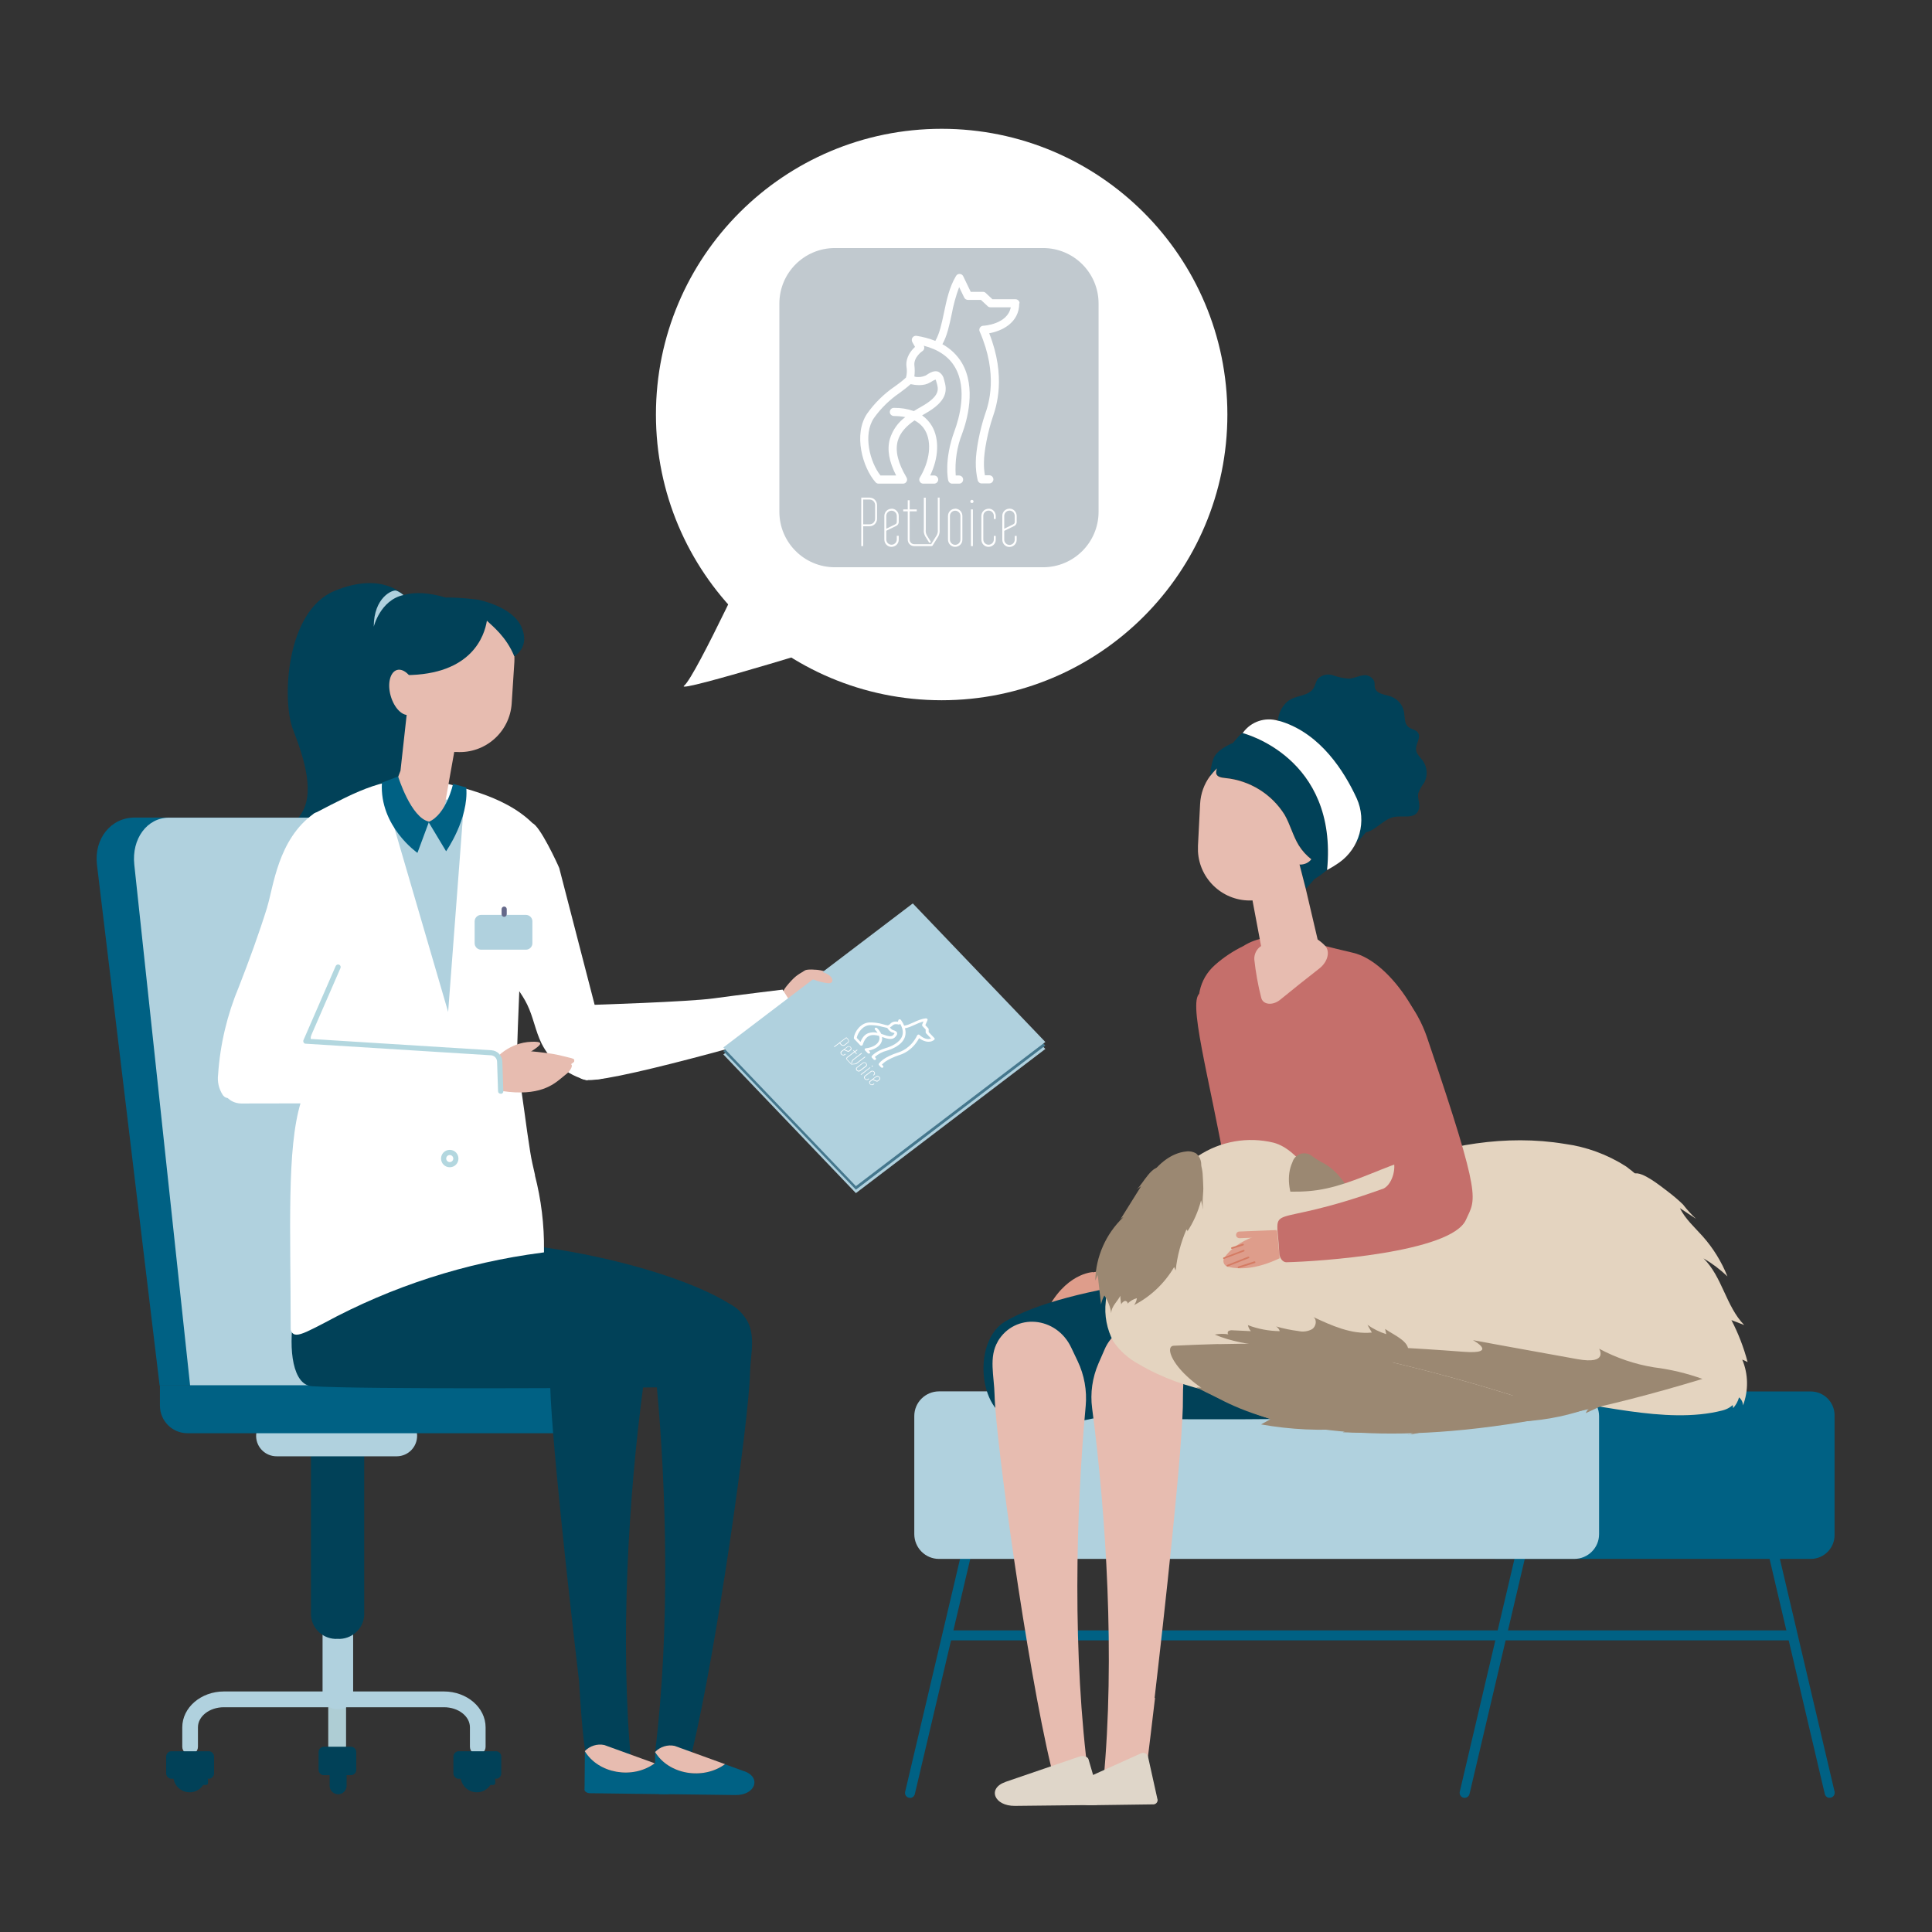 <svg width="180" height="180" viewBox="0 0 180 180" fill="none" xmlns="http://www.w3.org/2000/svg">
<rect x="0" y="0" width="180" height="180" fill="#333333" stroke="none"/>
<g clip-path="url(#clip0_340_5144)">
<path d="M136.452 167.5C136.452 167.5 136.382 167.5 136.352 167.49C136.102 167.43 135.952 167.18 136.002 166.93L142.852 137.79C142.912 137.54 143.162 137.39 143.412 137.44C143.662 137.5 143.812 137.75 143.762 138L136.912 167.14C136.862 167.35 136.672 167.5 136.462 167.5" fill="#006184"/>
<path d="M167.382 151.9H88.132V152.83H167.382V151.9Z" fill="#006184"/>
<path d="M84.782 167.5C84.782 167.5 84.712 167.5 84.672 167.49C84.422 167.43 84.272 167.18 84.332 166.93L89.812 143.68C89.872 143.43 90.122 143.28 90.372 143.34C90.622 143.4 90.772 143.65 90.712 143.9L85.232 167.15C85.182 167.36 84.992 167.51 84.782 167.51" fill="#006184"/>
<path d="M170.462 167.5C170.252 167.5 170.062 167.35 170.012 167.14L163.522 139.52C163.522 139.52 163.522 139.5 163.522 139.49C163.472 139.24 163.632 138.99 163.882 138.94C164.132 138.89 164.382 139.05 164.432 139.3L170.922 166.92C170.922 166.92 170.932 166.99 170.932 167.03C170.932 167.29 170.722 167.49 170.472 167.49" fill="#006184"/>
<path d="M139.452 145.24C138.222 145.24 137.232 144.24 137.232 143.02V131.86C137.232 130.63 138.232 129.64 139.452 129.64H168.702C169.932 129.64 170.922 130.64 170.922 131.86V143.02C170.922 144.25 169.922 145.24 168.702 145.24H139.452Z" fill="#006184"/>
<path d="M87.482 145.24C86.212 145.24 85.192 144.21 85.182 142.94V131.93C85.182 130.66 86.212 129.64 87.482 129.63H146.682C147.952 129.63 148.972 130.66 148.982 131.93V142.94C148.982 144.21 147.952 145.23 146.682 145.24H87.482Z" fill="#B0D1DE"/>
<path d="M101.752 118.55L104.352 118.1L105.072 119.99L102.312 120.46L101.742 118.55H101.752Z" fill="#DE9D8B"/>
<path d="M101.802 118.53L102.462 120.44L97.422 122.32C99.202 118.6 101.812 118.52 101.812 118.52" fill="#DE9D8B"/>
<path d="M112.952 112.21C101.402 117.41 103.022 114.05 102.722 119.26C102.692 119.7 102.952 120.08 103.292 120.04C106.242 119.68 118.682 117.6 120.382 114.34C121.492 112.22 122.132 112.47 118.772 97.9C118.572 97.02 117.522 91.2 111.892 92.51C110.492 92.83 112.732 100.56 114.242 109.22C114.522 110.18 113.842 111.81 112.962 112.21" fill="#C56F6B"/>
<path d="M101.802 132.16C99.912 132.63 96.322 132.83 94.402 132.33C91.092 131.47 90.622 124.89 93.662 123.11C99.442 119.73 113.862 117.98 127.442 118.35C134.272 118.53 136.072 131.26 129.302 131.86C123.512 132.38 107.832 132.23 101.812 132.16" fill="#014158"/>
<path d="M132.012 122.77C131.512 123.22 130.362 123.37 129.742 123.46C122.872 124.43 118.912 119.85 113.872 119.38C112.412 119.24 114.312 118.52 114.182 117.17C113.512 110.1 117.682 111.24 113.872 101.23C112.402 97.37 110.062 92.68 113.212 89.89C114.002 89.19 114.882 88.61 115.822 88.15C118.502 86.46 121.392 87.71 126.062 88.77C129.662 89.59 133.762 96.04 133.292 100.23C131.892 112.71 134.772 120.46 132.102 122.84L132.002 122.79L132.012 122.77Z" fill="#C56F6B"/>
<path d="M109.712 125.18C110.642 126.64 110.182 128.41 110.212 130.17C110.282 134.32 108.382 151.23 107.572 158.19H107.612C106.812 164.83 107.012 163.61 106.642 164.94L105.842 166.03L102.802 165.98C103.902 154.48 103.052 141.11 101.752 131.21C101.562 129.79 101.772 128.35 102.342 127.03L102.892 125.77C103.202 125.01 103.742 124.36 104.442 123.93C106.242 122.82 108.602 123.38 109.712 125.18Z" fill="#E7BCB0"/>
<path d="M92.972 124.97C92.102 126.43 92.622 128.2 92.662 129.96C92.752 134.11 95.682 155.26 97.922 164.58L98.402 165.81L101.442 165.76C99.902 154.26 100.232 140.89 101.152 130.99C101.282 129.56 101.022 128.11 100.402 126.81L99.802 125.55C98.422 122.62 94.562 122.29 92.962 124.97" fill="#E7BCB0"/>
<path d="M93.682 166.02C91.962 166.61 92.612 168.27 94.562 168.25L101.972 168.17C102.322 168.17 102.592 167.96 102.532 167.73L101.412 163.9C101.342 163.66 100.922 163.53 100.582 163.65L93.692 166.01" fill="#DFD6C9"/>
<path d="M107.852 167.66C107.852 167.66 107.852 167.71 107.852 167.74C107.832 167.97 107.632 168.13 107.402 168.11L101.482 168.19C99.932 168.21 99.402 166.46 100.782 165.84L101.522 165.51L106.292 163.36C106.292 163.36 106.332 163.34 106.352 163.34C106.602 163.25 106.862 163.38 106.952 163.63L107.272 165.08L107.842 167.65L107.852 167.66Z" fill="#DFD6C9"/>
<path d="M126.392 74.37C127.012 75.74 126.972 77.32 126.262 78.65C126.612 78.3 126.942 77.93 127.262 77.54C128.142 77.38 128.872 76.35 129.822 76.13C130.722 75.92 131.832 76.4 132.182 75.42C132.352 74.95 132.042 74.42 132.132 73.92C132.262 73.56 132.452 73.22 132.692 72.92C133.042 72.26 132.982 71.46 132.552 70.86C132.322 70.55 131.982 70.27 131.932 69.88C131.862 69.33 132.422 68.75 132.122 68.28C131.922 67.96 131.462 67.96 131.182 67.7C130.832 67.38 130.892 66.82 130.812 66.34C130.692 65.67 130.222 65.12 129.582 64.89C129.032 64.7 128.272 64.67 128.102 64.1C128.042 63.9 128.102 63.67 128.032 63.47C127.842 63.05 127.392 62.83 126.952 62.93C126.522 62.99 126.122 63.2 125.692 63.23C125.182 63.2 124.682 63.09 124.202 62.92C123.712 62.75 123.162 62.87 122.792 63.23C122.552 63.54 122.532 64.01 122.252 64.29C121.522 65.02 120.382 64.7 119.642 65.68C119.302 66.1 119.102 66.61 119.062 67.15C119.182 67.18 119.292 67.2 119.412 67.24C123.032 68.41 125.222 71.86 126.382 74.38" fill="#014158"/>
<path d="M121.662 82.83C122.042 82.38 122.462 81.9 122.462 81.9C122.882 81.65 123.272 81.36 123.642 81.05C124.662 70.5 115.772 68.3 115.772 68.3C115.772 68.3 115.792 68.27 115.822 68.22C115.722 68.3 115.632 68.38 115.542 68.46C115.302 68.7 115.092 68.97 114.872 69.22C114.542 69.35 113.312 69.9 113.042 70.72C112.862 71.22 112.772 71.75 112.752 72.28C112.942 72.02 113.162 71.78 113.402 71.56C113.332 71.7 113.302 71.85 113.312 72.01C113.392 72.38 113.852 72.42 114.162 72.46C116.432 72.68 118.482 73.95 119.692 75.88C120.212 76.79 120.462 77.84 121.012 78.73C121.322 79.23 121.712 79.67 122.182 80.03C121.932 80.35 121.552 80.53 121.152 80.52C121.132 80.52 121.102 80.52 121.082 80.51L121.672 82.81L121.662 82.83Z" fill="#014158"/>
<path d="M112.742 72.3C112.182 73.05 111.862 73.95 111.812 74.89L111.612 78.8C111.612 78.97 111.612 79.14 111.612 79.32C111.752 81.98 114.022 84.03 116.692 83.89L117.492 88.14C117.072 88.42 116.832 88.9 116.862 89.4C116.992 90.59 117.202 91.78 117.502 92.94C117.642 93.61 118.562 93.72 119.262 93.15C120.472 92.16 121.692 91.19 122.922 90.23C123.712 89.61 123.952 88.64 123.452 88.11C123.242 87.89 123.012 87.7 122.762 87.53L121.662 82.84L121.072 80.54C121.072 80.54 121.112 80.54 121.142 80.55C121.542 80.55 121.922 80.38 122.172 80.06C121.712 79.7 121.312 79.26 121.002 78.76C120.452 77.86 120.202 76.81 119.682 75.91C118.472 73.97 116.422 72.71 114.152 72.49C113.842 72.45 113.382 72.42 113.302 72.04C113.302 71.88 113.322 71.73 113.392 71.59C113.152 71.81 112.942 72.05 112.742 72.31" fill="#E7BCB0"/>
<path d="M115.772 68.3C115.772 68.3 124.672 70.5 123.642 81.06C124.032 80.85 124.402 80.62 124.762 80.37C126.672 79.02 127.362 76.51 126.402 74.38C125.242 71.86 123.052 68.41 119.432 67.24C119.312 67.2 119.192 67.17 119.082 67.15C117.872 66.79 116.572 67.22 115.822 68.24C115.792 68.29 115.772 68.32 115.772 68.32" fill="white"/>
<path d="M107.842 114.98C113.562 117.67 120.142 117.88 126.032 115.58C127.072 115.24 128.002 114.62 128.712 113.79C129.352 112.91 129.492 111.57 128.752 110.77C128.092 110.07 126.112 111.62 125.172 111.41C122.512 110.82 121.292 107.16 118.652 106.46C116.252 105.88 113.722 106.32 111.652 107.68C109.602 109.04 108.002 110.98 107.042 113.25L107.842 114.99V114.98Z" fill="#E4D4C0"/>
<path d="M123.392 108.41C123.002 108.22 122.632 108 122.282 107.74C122.152 107.63 122.002 107.54 121.842 107.5C121.232 107.32 120.592 107.67 120.412 108.28C119.822 109.56 120.102 111.08 120.662 112.36C121.222 113.64 122.062 114.8 122.632 116.08C122.982 117.06 123.412 118.02 123.922 118.93C124.342 119.57 124.912 120.11 125.572 120.49C126.412 121.06 127.502 121.15 128.422 120.73C128.812 120.5 129.132 120.17 129.352 119.78C129.832 119.02 129.992 118.11 129.802 117.23C129.492 115.93 128.382 115.01 127.562 113.95C126.702 112.83 126.152 111.5 125.352 110.33C124.552 109.16 123.412 108.1 122.012 107.96L123.372 108.4L123.392 108.41Z" fill="#9B8872"/>
<path d="M155.212 112.49C156.932 114.84 158.372 117.37 159.522 120.04C160.512 122.34 164.402 130.4 160.472 131.41C155.122 132.78 148.442 130.61 143.042 130.21C135.572 129.65 128.072 130.66 120.582 130.48C115.572 130.36 110.412 129.66 106.092 127.09C105.152 126.59 104.342 125.87 103.732 124.99C103.122 123.85 102.872 122.54 103.022 121.26C103.282 116.98 105.832 112.67 109.862 111.26C113.942 109.82 118.472 111.51 122.742 110.88C125.102 110.53 127.292 109.49 129.522 108.64C134.682 106.67 140.312 105.67 145.762 106.57C147.802 106.84 149.752 107.56 151.492 108.67C152.932 109.73 154.182 111.02 155.192 112.5" fill="#E4D4C0"/>
<path d="M111.902 109.93C111.872 109.5 111.872 109.06 111.912 108.63C111.952 108.19 111.782 107.76 111.452 107.47C111.172 107.3 110.832 107.23 110.512 107.28C109.122 107.42 107.952 108.42 107.132 109.56C106.312 110.7 105.742 112 104.932 113.15C104.262 113.95 103.662 114.81 103.142 115.71C102.802 116.4 102.632 117.16 102.632 117.93C102.572 118.95 103.042 119.93 103.872 120.52C104.262 120.74 104.712 120.85 105.152 120.85C106.042 120.88 106.912 120.56 107.572 119.96C108.532 119.03 108.762 117.61 109.262 116.36C109.792 115.05 110.652 113.9 111.252 112.62C111.862 111.34 112.192 109.81 111.602 108.52L111.912 109.93H111.902Z" fill="#9B8872"/>
<path d="M129.062 123.82C129.722 124.33 131.892 125.18 130.962 126.24C130.222 127.09 128.442 127.16 127.432 127.08C125.942 126.95 124.512 126.43 123.042 126.1C119.772 125.37 116.262 125.64 113.172 124.34C113.592 124.26 114.032 124.25 114.462 124.32C114.342 124.27 114.362 124.08 114.462 124.01C114.572 123.95 114.702 123.92 114.822 123.94L116.542 124.02C116.402 123.86 116.312 123.67 116.262 123.46C117.212 123.82 118.222 124.01 119.232 124.02C119.182 123.84 119.052 123.68 118.892 123.58C119.572 123.78 120.262 123.92 120.962 124.01C121.402 124.11 121.862 124.05 122.252 123.83C122.622 123.58 122.732 122.94 122.352 122.7C124.082 123.51 125.912 124.34 127.812 124.15L127.402 123.43C127.932 123.81 128.532 124.1 129.152 124.3C129.122 124.14 129.092 123.99 129.052 123.83" fill="#9B8872"/>
<path d="M153.792 128.76C147.532 127.64 141.082 129.05 135.872 132.69C138.072 132.23 140.312 131.99 142.562 131.99C142.342 132.15 142.112 132.3 141.872 132.43C144.142 132.31 146.392 131.83 148.512 131.03C148.162 131.08 147.862 131.32 147.742 131.66L151.812 129.78C151.652 129.99 151.442 130.15 151.192 130.25C152.302 129.37 153.592 128.76 154.972 128.47L153.802 128.77L153.792 128.76Z" fill="#9B8872"/>
<path d="M112.102 112.62C111.952 111.99 112.152 111.12 112.102 110.46C112.062 109.84 112.102 108.88 111.792 108.34C111.512 108.43 111.192 108.88 110.962 109.09C109.172 110.7 108.872 113.44 107.332 115.29C106.622 116.13 105.682 116.77 105.092 117.7C104.452 118.86 104.222 120.21 104.462 121.52C104.522 121.38 104.642 121.27 104.782 121.21C104.932 121.17 105.112 121.34 105.032 121.47C105.282 121.22 105.582 121.04 105.922 120.95C105.892 121.18 105.802 121.4 105.662 121.59C107.212 120.79 108.502 119.56 109.392 118.05L109.532 118.37C109.672 117.06 110.012 115.77 110.532 114.56C110.562 114.56 110.582 114.58 110.602 114.61C110.652 114.67 110.642 114.76 110.582 114.8C111.182 113.89 111.632 112.89 111.902 111.83L112.092 112.63" fill="#9B8872"/>
<path d="M105.932 110.77C106.422 110.43 107.422 108.24 108.342 108.87C108.772 109.17 108.132 109.89 107.992 110.26C107.782 110.89 107.602 111.54 107.462 112.19C107.172 113.23 106.702 114.21 106.062 115.09C105.662 115.58 105.292 116.1 104.972 116.65C104.642 117.33 104.492 118.08 104.532 118.84C104.632 119.41 104.602 119.99 104.462 120.55C104.212 121.19 103.522 121.67 103.532 122.36C103.452 121.77 103.232 121.2 102.892 120.7C102.742 120.96 102.642 121.24 102.582 121.54C102.482 120.62 102.372 119.71 102.272 118.79L102.042 119.31C102.092 117.07 103.042 114.94 104.662 113.4C104.492 113.47 104.362 113.61 104.282 113.77L106.312 110.52L105.922 110.79" fill="#9B8872"/>
<path d="M158.022 113.56C157.582 113.15 157.172 112.7 156.802 112.22C156.352 111.78 155.872 111.38 155.372 111C154.782 110.56 152.972 109.07 152.242 109.35C152.222 109.95 152.322 110.55 152.522 111.11C152.662 111.36 152.882 111.55 153.032 111.78C153.482 112.49 153.222 113.47 153.622 114.22C153.982 114.9 154.792 115.2 155.302 115.78C155.962 116.53 156.002 117.63 156.402 118.55C156.802 119.48 157.562 120.21 158.182 121.01C160.402 123.85 160.972 127.61 161.472 131.19C161.732 130.9 161.922 130.56 162.022 130.19C162.252 130.38 162.382 130.65 162.392 130.94C162.912 129.56 162.892 128.03 162.322 126.67L162.822 126.9C162.462 125.55 161.962 124.24 161.312 122.99L162.502 123.45C160.802 121.7 160.452 118.94 158.712 117.24C159.522 117.71 160.262 118.27 160.942 118.92C160.392 117.55 159.612 116.28 158.632 115.18C157.882 114.34 157.012 113.57 156.512 112.56L158.012 113.55" fill="#E4D4C0"/>
<path d="M114.062 117.2C115.242 115.37 118.112 114.78 118.982 114.65L119.222 117.23C117.012 118.28 115.432 118.27 114.482 118.04C114.412 118.04 114.342 118.01 114.282 117.98C114.002 117.83 113.902 117.48 114.052 117.21" fill="#DE9D8B"/>
<path d="M115.392 118.15C115.392 118.15 115.332 118.13 115.322 118.1C115.312 118.06 115.322 118.01 115.372 118L116.862 117.52C116.902 117.51 116.942 117.53 116.962 117.57C116.972 117.61 116.952 117.66 116.912 117.67C116.912 117.67 115.422 118.15 115.392 118.15Z" fill="#D47B63"/>
<path d="M114.772 116.36C114.772 116.36 114.712 116.34 114.702 116.31C114.692 116.27 114.702 116.22 114.752 116.21L115.782 115.88C115.822 115.87 115.862 115.89 115.882 115.93C115.892 115.97 115.872 116.02 115.832 116.03C115.832 116.03 114.802 116.36 114.772 116.36Z" fill="#D47B63"/>
<path d="M114.362 118C114.362 118 114.302 117.98 114.292 117.95C114.272 117.91 114.292 117.86 114.332 117.85L116.292 117.08C116.292 117.08 116.382 117.08 116.392 117.12C116.402 117.16 116.392 117.21 116.352 117.22C116.352 117.22 114.392 117.99 114.362 118Z" fill="#D47B63"/>
<path d="M114.032 117.3C114.032 117.3 113.972 117.28 113.962 117.25C113.942 117.21 113.962 117.16 114.012 117.15L115.852 116.45C115.852 116.45 115.932 116.45 115.942 116.49C115.962 116.53 115.942 116.58 115.902 116.59C115.902 116.59 114.062 117.29 114.042 117.29" fill="#D47B63"/>
<path d="M118.982 114.64C118.812 114.7 118.442 114.82 118.442 114.94C118.442 115.11 118.312 115.26 118.142 115.26L115.482 115.36C115.312 115.36 115.162 115.23 115.162 115.06C115.162 114.89 115.292 114.74 115.462 114.74L118.982 114.6V114.63V114.64Z" fill="#DE9D8B"/>
<path d="M128.802 110.77C117.642 114.79 118.922 111.61 119.192 116.77C119.212 117.21 119.512 117.61 119.852 117.6C122.812 117.54 135.222 116.71 136.582 113.64C137.472 111.64 138.152 111.95 133.112 97.12C132.812 96.23 131.092 90.33 125.522 91.07C124.142 91.25 127.282 99.17 129.772 107.93C130.162 108.91 129.652 110.47 128.802 110.78" fill="#C56F6B"/>
<path d="M148.992 125.66C150.582 126.51 152.302 127.1 154.082 127.39C155.622 127.58 157.142 127.94 158.612 128.47C154.012 129.87 149.842 130.93 146.042 131.71C138.082 128.92 129.922 126.75 121.632 125.22C126.732 125.32 131.732 125.59 136.322 125.94C139.702 126.2 137.232 124.86 137.232 124.86C137.232 124.86 142.432 125.82 146.972 126.63C149.892 127.15 148.992 125.67 148.992 125.67" fill="#9B8872"/>
<path d="M113.512 125.23C116.212 125.17 118.932 125.17 121.622 125.22C129.912 126.75 138.072 128.92 146.032 131.71C114.452 138.22 107.262 125.49 109.342 125.38C110.722 125.31 112.112 125.26 113.512 125.22" fill="#9B8872"/>
<path d="M131.192 133.68C132.042 133.54 134.632 133.15 134.472 131.91C134.322 130.74 131.592 130.11 130.692 129.72C129.692 129.21 128.612 128.87 127.502 128.7C126.342 128.58 125.182 128.84 124.022 128.83C121.042 128.79 118.392 126.94 115.482 126.27C113.402 125.79 111.242 125.93 109.112 126.06C110.382 127.17 111.732 128.18 113.162 129.07C112.612 129.26 112.032 129.32 111.452 129.25C113.682 130.42 115.992 131.41 118.372 132.22L117.492 132.71C120.252 133.2 123.062 133.33 125.852 133.09L125.102 133.44C127.352 133.54 129.602 133.49 131.842 133.28C131.692 133.51 131.442 133.67 131.172 133.69" fill="#9B8872"/>
<path d="M87.732 65.24C102.434 65.24 114.352 53.322 114.352 38.62C114.352 23.918 102.434 12 87.732 12C73.03 12 61.112 23.918 61.112 38.62C61.112 53.322 73.03 65.24 87.732 65.24Z" fill="white"/>
<path d="M80.412 59.22C80.412 59.22 62.662 64.74 63.742 63.88C64.822 63.02 70.742 50.2 70.742 50.2L80.412 59.22Z" fill="white"/>
<path d="M27.292 67.95C26.262 65.29 26.602 56.96 31.152 55.06C35.702 53.16 37.722 55.55 37.722 55.55L36.462 60.4C36.462 60.4 38.112 62.8 38.282 65.73C39.792 68.42 39.752 71.65 39.782 73C39.852 75.77 39.842 77.19 39.842 77.19C39.842 77.19 38.382 76.12 36.822 74.15C35.962 76.46 33.712 78.33 33.322 79.8C32.822 81.69 34.292 83.5 34.292 83.5C33.092 84.07 31.032 83.61 31.032 83.61C27.962 83.07 26.312 78.04 27.892 76.06C29.472 74.08 28.322 70.61 27.292 67.95Z" fill="#014158"/>
<path d="M41.362 157.59C43.502 157.59 45.242 159.09 45.242 160.93V162.74C45.242 163.15 44.912 163.47 44.512 163.47C44.112 163.47 43.782 163.14 43.782 162.74V160.93C43.782 159.9 42.702 159.06 41.372 159.06H20.852C19.522 159.06 18.442 159.9 18.442 160.93V162.74C18.442 163.15 18.112 163.47 17.712 163.47C17.312 163.47 16.982 163.14 16.982 162.74V160.93C16.982 159.09 18.722 157.59 20.862 157.59H41.372" fill="#B0D1DE"/>
<path d="M42.922 165.59C42.882 164.72 43.562 163.98 44.432 163.94C45.222 163.94 45.872 164.54 45.942 165.33C46.012 166.17 45.392 166.9 44.562 166.98C43.722 167.05 42.992 166.43 42.912 165.6" fill="#014158"/>
<path d="M42.672 165.72C42.402 165.68 42.212 165.42 42.242 165.15V163.73C42.212 163.46 42.402 163.2 42.672 163.16H46.272C46.542 163.2 46.732 163.46 46.702 163.73V165.15C46.732 165.43 46.542 165.68 46.272 165.72H42.672Z" fill="#014158"/>
<path d="M12.542 76.17C10.332 76.17 8.752 78.14 9.032 80.55L14.872 129.08H44.502L38.862 80.55C38.582 78.14 36.542 76.17 34.332 76.17H12.542Z" fill="#006184"/>
<path d="M45.232 129.09L40.032 80.56C39.772 78.15 37.892 76.18 35.852 76.18H15.742C13.702 76.18 12.252 78.15 12.512 80.56L17.712 129.09H45.232Z" fill="#B0D1DE"/>
<path d="M44.522 166.3C44.422 166.3 44.342 166.22 44.342 166.12V165.83C44.342 165.73 44.422 165.65 44.522 165.65H45.962C46.062 165.65 46.142 165.73 46.142 165.83V166.12C46.142 166.22 46.062 166.3 45.962 166.3H44.522Z" fill="#014158"/>
<path d="M16.162 165.59C16.122 164.72 16.802 163.98 17.672 163.94C18.462 163.94 19.112 164.54 19.182 165.33C19.252 166.17 18.632 166.9 17.802 166.98C16.962 167.05 16.232 166.43 16.152 165.6" fill="#014158"/>
<path d="M15.912 165.72C15.642 165.68 15.452 165.42 15.482 165.15V163.73C15.452 163.46 15.642 163.2 15.912 163.16H19.512C19.782 163.2 19.972 163.46 19.942 163.73V165.15C19.972 165.43 19.782 165.68 19.512 165.72H15.912Z" fill="#014158"/>
<path d="M17.762 166.3C17.662 166.3 17.582 166.22 17.582 166.12V165.83C17.582 165.73 17.662 165.65 17.762 165.65H19.202C19.302 165.65 19.382 165.73 19.382 165.83V166.12C19.382 166.22 19.302 166.3 19.202 166.3H17.762Z" fill="#014158"/>
<path d="M31.412 163.82C31.862 163.82 32.242 163.29 32.242 162.64V156.53C32.242 155.88 31.872 155.35 31.412 155.35C30.952 155.35 30.582 155.88 30.582 156.53V162.64C30.582 163.29 30.952 163.82 31.412 163.82Z" fill="#AECDD4"/>
<path d="M30.172 165.39C29.902 165.39 29.692 165.17 29.682 164.9V163.23C29.682 162.96 29.902 162.75 30.172 162.74H32.702C32.972 162.74 33.182 162.96 33.192 163.23V164.9C33.192 165.17 32.972 165.38 32.702 165.39H30.172Z" fill="#014158"/>
<path d="M31.502 167.17C31.932 167.17 32.282 166.82 32.292 166.38V165.2C32.292 164.77 31.942 164.41 31.502 164.41C31.062 164.41 30.712 164.76 30.712 165.2V166.38C30.712 166.81 31.062 167.16 31.502 167.17Z" fill="#014158"/>
<path d="M31.582 159.24C32.312 159.24 32.892 158.65 32.902 157.92V150.02C32.902 149.29 32.312 148.71 31.582 148.7H31.372C30.642 148.7 30.062 149.29 30.052 150.02V157.92C30.052 158.65 30.642 159.23 31.372 159.24H31.582Z" fill="#B0D1DE"/>
<path d="M31.452 152.69C32.742 152.76 33.852 151.78 33.932 150.49V132.25C33.802 131.1 32.892 130.19 31.742 130.06C30.372 129.9 29.132 130.88 28.972 132.25V150.49C29.052 151.78 30.162 152.76 31.452 152.69Z" fill="#014158"/>
<path d="M36.932 135.68C36.932 135.68 36.972 135.68 36.992 135.68C38.042 135.66 38.872 134.8 38.862 133.75C38.842 132.7 37.982 131.87 36.932 131.88H25.792C25.792 131.88 25.752 131.88 25.732 131.88C24.682 131.9 23.852 132.76 23.862 133.81C23.882 134.86 24.742 135.69 25.792 135.68H36.932Z" fill="#B0D1DE"/>
<path d="M58.882 129.06V130.69C58.882 130.69 58.892 130.7 58.892 130.71C58.892 132.27 57.632 133.53 56.072 133.53H17.462C16.052 133.53 14.902 132.38 14.902 130.97V129.06H58.882Z" fill="#006184"/>
<path d="M61.842 129.25C63.202 128.39 66.342 129.3 67.922 128.82C70.642 128.01 70.692 123.29 68.192 121.62C63.442 118.44 48.272 114.01 31.712 115.82C27.162 116.31 25.572 128.92 29.052 129.15C33.832 129.46 56.892 129.32 61.842 129.25Z" fill="#014158"/>
<path d="M46.452 86.13L43.682 80.41L48.232 78.06C48.282 78.03 49.422 76.62 49.582 76.68C50.292 76.91 51.922 80.43 52.102 80.87L56.932 99.53L57.092 99.83C56.812 100.23 56.342 100.58 55.262 100.58C55.192 100.58 55.122 100.58 55.042 100.58C54.952 100.58 54.852 100.56 54.762 100.55C54.762 100.59 54.752 100.62 54.742 100.66C52.872 100.19 51.312 98.93 50.452 97.21C49.882 96.05 49.682 94.74 49.112 93.58C48.632 92.59 47.892 91.74 47.402 90.75C46.772 89.49 46.172 87.64 46.432 86.15L46.452 86.13Z" fill="white"/>
<path d="M49.832 109.48C50.422 111.76 50.712 114.12 50.682 116.48V116.68L50.482 116.71C43.382 117.63 36.512 119.84 30.222 123.25C28.872 123.95 28.102 124.35 27.632 124.35C27.522 124.35 27.422 124.33 27.332 124.27C27.152 124.15 27.062 123.94 27.082 123.73C27.082 114.49 26.702 107.09 28.012 102.74C29.022 99.39 29.582 88.18 29.572 88.13L28.992 78.14C28.982 77.96 29.092 75.89 29.242 75.81C33.672 73.5 35.762 72.39 39.992 72.59C42.432 73.27 46.872 73.99 49.602 76.68C49.532 77.37 49.382 78.05 49.152 78.7C49.102 78.75 49.022 78.78 48.952 78.76C48.952 78.76 48.072 98.61 48.162 99.08C48.462 100.66 48.662 102.16 48.882 103.75C49.032 104.87 49.192 106.02 49.392 107.28C49.512 108.06 49.682 108.76 49.852 109.5" fill="white"/>
<path d="M43.242 74.62L41.752 94.28L35.842 74.06L43.252 74.62H43.242Z" fill="#B0D1DE"/>
<path d="M41.402 100.18C41.402 99.86 41.662 99.61 41.972 99.61C42.282 99.61 42.542 99.87 42.542 100.18C42.542 100.5 42.282 100.75 41.972 100.75C41.662 100.75 41.402 100.49 41.402 100.18Z" fill="#B9D3EE"/>
<path d="M42.732 100.17C42.732 100.59 42.392 100.92 41.982 100.92C41.572 100.92 41.232 100.58 41.232 100.17C41.232 99.75 41.572 99.42 41.982 99.42C42.392 99.42 42.732 99.76 42.732 100.17ZM42.372 100.17C42.372 99.95 42.192 99.78 41.982 99.78C41.762 99.78 41.592 99.96 41.592 100.17C41.592 100.39 41.772 100.56 41.982 100.56C42.192 100.56 42.372 100.38 42.372 100.17Z" fill="#3967A5"/>
<path d="M42.712 107.94C42.712 108.39 42.352 108.75 41.902 108.75C41.452 108.75 41.092 108.39 41.092 107.94C41.092 107.49 41.452 107.13 41.902 107.13C42.352 107.13 42.712 107.49 42.712 107.94ZM42.232 107.94C42.232 107.76 42.082 107.61 41.902 107.61C41.722 107.61 41.572 107.76 41.572 107.94C41.572 108.12 41.722 108.27 41.902 108.27C42.082 108.27 42.232 108.12 42.232 107.94Z" fill="#B3D7DF"/>
<path d="M49.002 88.48C49.332 88.48 49.602 88.21 49.602 87.88V85.84C49.602 85.51 49.332 85.24 49.002 85.24H44.822C44.492 85.24 44.222 85.51 44.222 85.84V87.88C44.222 88.21 44.492 88.48 44.822 88.48H49.002Z" fill="#B0D1DE"/>
<path d="M46.972 85.42C47.102 85.42 47.212 85.31 47.212 85.18V84.7C47.212 84.57 47.102 84.46 46.972 84.46C46.842 84.46 46.732 84.57 46.732 84.7V85.18C46.732 85.31 46.842 85.42 46.972 85.42Z" fill="#65698A"/>
<path d="M47.912 61.13C47.852 60.06 45.772 57.75 45.062 56.95C45.112 57.1 37.662 59.3 36.232 61.08C35.612 61.92 37.542 65.32 37.042 65.62C37.242 65.93 37.562 66.14 37.932 66.2L37.312 71.81L36.242 74.59C36.122 75.08 37.222 76.13 37.602 76.22L40.282 76.65C40.282 76.65 40.322 76.66 40.352 76.67C40.742 76.77 41.132 76.54 41.232 76.15L42.322 70.05C42.522 70.09 42.322 70.05 42.532 70.06C45.192 70.23 47.492 68.21 47.672 65.55L47.922 61.68C47.932 61.5 47.932 61.31 47.922 61.13" fill="#E7BCB0"/>
<path d="M51.762 123.16C50.812 124.64 51.282 126.44 51.252 128.22C51.182 132.43 53.122 149.59 53.952 156.65C53.952 156.65 54.262 162.35 54.642 163.7L55.722 164.6L58.832 164.55C57.712 152.88 58.582 139.31 59.912 129.27C60.102 127.83 59.892 126.36 59.312 125.03L58.752 123.75C58.442 122.99 57.892 122.34 57.192 121.9C55.352 120.75 52.932 121.31 51.782 123.15" fill="#014158"/>
<path d="M69.552 122.94C70.442 124.42 69.912 126.22 69.872 128C69.782 132.21 66.782 153.67 64.492 163.13L64.002 164.38L62.072 164.35C62.072 164.35 61.992 164.35 61.952 164.35C61.382 164.28 60.972 163.75 61.042 163.18C62.442 151.78 62.092 138.77 61.182 129.06C61.052 127.6 61.312 126.14 61.942 124.82L62.552 123.54C63.962 120.57 67.902 120.23 69.542 122.95" fill="#014158"/>
<path d="M35.582 72.93C35.342 77 38.892 79.46 38.892 79.46L39.972 76.55C38.282 76.2 37.092 72.34 37.092 72.34L35.582 72.92V72.93Z" fill="#006184"/>
<path d="M43.442 73.37C43.682 76.3 41.562 79.31 41.562 79.31L39.922 76.58C41.602 75.89 42.212 73.03 42.212 73.03L43.442 73.37Z" fill="#006184"/>
<path d="M69.352 165.02C70.972 165.61 70.362 167.27 68.522 167.24L61.532 167.15C61.192 167.15 60.942 166.94 61.012 166.72L61.042 163.24C62.292 165.31 65.482 165.87 67.542 164.37L69.352 165.03" fill="#006184"/>
<path d="M67.542 164.37C65.482 165.87 62.292 165.32 61.032 163.23C61.502 162.74 62.192 162.52 62.852 162.66L67.542 164.36" fill="#E7BCB0"/>
<path d="M62.802 164.94C64.422 165.53 63.812 167.19 61.972 167.16L54.982 167.07C54.642 167.07 54.392 166.86 54.462 166.64L54.492 163.16C55.742 165.23 58.932 165.79 60.992 164.29L62.802 164.95" fill="#006184"/>
<path d="M60.992 164.29C58.932 165.8 55.742 165.24 54.482 163.15C54.952 162.66 55.642 162.44 56.302 162.58L60.992 164.28" fill="#E7BCB0"/>
<path d="M72.892 92.65C72.902 92.23 73.512 91.6 73.762 91.33C74.662 90.37 75.642 90.13 76.912 90.52C77.042 90.56 77.162 90.61 77.262 90.7C77.362 90.79 77.412 90.93 77.372 91.06C77.302 91.27 77.022 91.3 76.802 91.3C76.412 91.3 75.772 91.2 75.432 91.42C75.162 91.59 74.942 92.01 74.732 92.26C74.442 92.6 74.152 92.94 73.852 93.28C73.672 93.5 72.832 94.21 72.832 94.47L72.872 92.67L72.892 92.65Z" fill="#E7BCB0"/>
<path d="M73.622 91.67C73.622 91.67 74.632 91.23 76.402 90.84C78.172 90.45 78.302 90.5 79.472 90.38C80.282 90.3 79.702 90.87 79.682 90.92C79.672 90.95 79.782 90.86 79.822 91.1C79.852 91.25 79.762 91.62 79.652 91.79C79.582 91.9 79.352 92.28 79.242 92.44C78.752 93.23 77.862 94.73 74.422 95.35C74.422 95.35 72.292 93.36 73.622 91.67Z" fill="#E7BCB0"/>
<path d="M46.222 98.59C46.222 98.59 47.422 97.14 49.502 97.06C51.592 96.98 49.522 97.91 45.592 100.28L46.212 98.59H46.222Z" fill="#E7BCB0"/>
<path d="M47.222 97.9C47.222 97.9 48.322 97.81 50.123 98.01C51.922 98.21 52.032 98.3 53.172 98.57C53.962 98.76 53.222 99.11 53.193 99.15C53.172 99.17 53.303 99.13 53.273 99.36C53.252 99.51 53.042 99.83 52.892 99.96C52.792 100.04 52.443 100.32 52.292 100.45C51.572 101.04 50.242 102.17 46.792 101.65C46.792 101.65 45.422 99.08 47.222 97.91V97.9Z" fill="#E7BCB0"/>
<path d="M41.552 55.67C42.942 55.65 44.512 55.87 44.512 55.87C44.512 55.87 47.702 56.46 48.572 58.39C49.442 60.31 47.912 61.14 47.912 61.14C47.172 59.33 45.902 58.35 45.362 57.83C45.142 59.23 43.962 62.87 37.792 62.9C37.792 62.9 36.842 63.3 36.432 63.9C36.432 63.9 35.532 60.41 35.082 59.77C34.672 59.19 34.972 53.72 41.552 55.68V55.67Z" fill="#014158"/>
<path d="M37.582 55.43C37.582 55.43 37.262 55.15 36.922 55.03C36.582 54.91 34.822 55.65 34.822 58.39C34.822 58.39 35.422 55.92 37.582 55.44V55.43Z" fill="#B0D1DE"/>
<path d="M38.762 64.17C39.092 65.32 38.822 66.4 38.172 66.59C37.522 66.77 36.732 65.99 36.402 64.84C36.072 63.69 36.342 62.61 36.992 62.42C37.642 62.24 38.442 63.02 38.762 64.17Z" fill="#E7BCB0"/>
<path d="M55.232 93.62C55.232 93.62 64.132 93.34 66.462 93.02C68.792 92.7 72.912 92.2 72.912 92.2L75.112 95.65C75.112 95.65 57.902 100.71 54.772 100.63C51.642 100.55 55.242 93.62 55.242 93.62H55.232Z" fill="white"/>
<path d="M45.762 98.13C46.212 98.16 46.562 98.52 46.572 98.97L46.662 101.83C46.662 101.83 46.662 101.85 46.662 101.86C46.662 102.36 46.262 102.77 45.762 102.77L22.462 102.81C22.322 102.81 22.192 102.79 22.062 102.76C21.092 102.54 20.482 101.57 20.712 100.6L28.492 78.37C28.542 78.25 29.292 77.59 29.412 77.64C29.532 77.69 29.602 77.82 29.552 77.95L29.422 78.3L31.762 88.66C31.762 88.66 31.862 88.66 31.912 88.67C32.032 88.72 32.092 88.86 32.032 88.98L28.512 97.06L45.762 98.14" fill="white"/>
<path d="M46.662 101.91C46.792 101.91 46.902 101.8 46.892 101.66L46.802 98.9C46.782 98.34 46.342 97.88 45.782 97.85L28.852 96.79L31.722 90.19C31.772 90.07 31.722 89.94 31.602 89.88C31.482 89.82 31.342 89.88 31.282 89.99L28.272 96.91C28.272 96.91 28.252 96.96 28.252 96.99C28.252 97.12 28.342 97.24 28.472 97.24L45.742 98.32C46.052 98.34 46.302 98.59 46.312 98.91L46.402 101.67C46.402 101.8 46.512 101.9 46.642 101.9L46.662 101.91Z" fill="#B3D7DF"/>
<path d="M24.892 84.51C25.482 82.61 25.892 78.19 29.232 75.81C30.072 75.21 29.322 77.34 29.722 78.78C29.962 79.76 29.962 80.79 29.722 81.77C29.392 83.09 28.922 84.36 28.332 85.58C26.032 90.78 23.932 96.06 22.032 101.42C21.872 101.87 21.522 102.42 21.072 102.27C20.942 102.22 20.832 102.13 20.752 102.01C20.382 101.44 20.232 100.76 20.322 100.09C20.512 97.28 21.172 94.52 22.262 91.92C23.212 89.49 24.122 87 24.902 84.5" fill="white"/>
<path d="M97.182 23.11H77.782C74.927 23.11 72.612 25.425 72.612 28.28V47.68C72.612 50.535 74.927 52.85 77.782 52.85H97.182C100.037 52.85 102.352 50.535 102.352 47.68V28.28C102.352 25.425 100.037 23.11 97.182 23.11Z" fill="#C1C9CF"/>
<path d="M94.992 28.26C94.992 28.05 94.822 27.88 94.612 27.88H92.462L91.832 27.29C91.762 27.22 91.672 27.19 91.572 27.19H90.442L89.742 25.74C89.652 25.55 89.422 25.47 89.232 25.56C89.162 25.59 89.112 25.64 89.072 25.71C88.452 26.73 88.192 27.96 87.942 29.16C87.732 30.16 87.532 31.1 87.142 31.76C86.582 31.54 85.992 31.38 85.392 31.29C85.182 31.26 84.992 31.4 84.952 31.61C84.942 31.7 84.952 31.78 84.992 31.86L85.252 32.32C84.902 32.64 84.362 33.28 84.452 34.14C84.512 34.48 84.502 34.83 84.412 35.17L84.392 35.19C84.082 35.48 83.742 35.74 83.402 35.98C82.382 36.67 81.502 37.53 80.792 38.53C79.482 40.46 80.362 43.56 81.572 44.93C81.642 45.01 81.752 45.06 81.852 45.06H84.132C84.342 45.06 84.512 44.89 84.512 44.68C84.512 44.61 84.492 44.54 84.462 44.49C83.662 43.14 83.392 42.04 83.632 41.11C83.852 40.29 84.472 39.67 85.202 39.17C85.612 39.38 85.962 39.7 86.192 40.1C86.832 41.22 86.632 42.94 85.702 44.49C85.592 44.67 85.652 44.9 85.832 45.01C85.892 45.05 85.962 45.06 86.032 45.06H87.022C87.232 45.06 87.402 44.9 87.412 44.69C87.412 44.48 87.252 44.31 87.042 44.3C87.042 44.3 87.032 44.3 87.022 44.3H86.662C87.452 42.67 87.532 40.93 86.842 39.72C86.612 39.32 86.292 38.97 85.912 38.7C85.992 38.65 86.072 38.61 86.152 38.56C88.322 37.35 88.242 36.35 87.972 35.43L87.942 35.33C87.882 35.03 87.692 34.77 87.412 34.63C87.042 34.49 86.652 34.71 86.232 34.99C85.912 35.13 85.552 35.17 85.212 35.09C85.212 35.08 85.202 35.06 85.192 35.05C85.232 34.71 85.232 34.38 85.192 34.04C85.112 33.27 85.932 32.71 85.942 32.71C86.112 32.6 86.162 32.38 86.062 32.21C87.422 32.56 88.402 33.23 88.972 34.21C90.162 36.24 89.342 39.04 88.932 40.14C87.932 42.85 88.322 44.68 88.342 44.76C88.382 44.93 88.532 45.06 88.712 45.06H89.362C89.572 45.06 89.742 44.88 89.732 44.67C89.732 44.47 89.562 44.31 89.362 44.3H89.042C88.952 42.97 89.152 41.64 89.642 40.4C90.092 39.19 90.972 36.13 89.622 33.82C89.182 33.08 88.552 32.48 87.802 32.07C88.232 31.31 88.442 30.33 88.662 29.3C88.822 28.43 89.052 27.58 89.362 26.75L89.832 27.72C89.892 27.85 90.032 27.94 90.172 27.94H91.392L92.022 28.53C92.092 28.6 92.182 28.63 92.282 28.63H94.172C93.872 30.2 91.702 30.35 91.602 30.35C91.392 30.36 91.232 30.54 91.242 30.75C91.242 30.79 91.252 30.84 91.272 30.88C93.042 34.94 92.092 37.7 91.772 38.61C91.292 40.02 90.912 41.98 90.912 43.06C90.902 43.63 90.962 44.2 91.092 44.76C91.142 44.92 91.282 45.04 91.452 45.04H92.162C92.372 45.04 92.542 44.88 92.552 44.67C92.552 44.46 92.392 44.29 92.182 44.28C92.182 44.28 92.172 44.28 92.162 44.28H91.762C91.692 43.88 91.662 43.47 91.672 43.06C91.672 42.06 92.042 40.18 92.492 38.86C92.812 37.92 93.772 35.12 92.162 31.05C93.342 30.84 94.962 30.08 94.962 28.25L94.992 28.26ZM86.672 35.63C86.822 35.52 86.992 35.43 87.162 35.36C87.192 35.42 87.222 35.48 87.232 35.55L87.262 35.65C87.442 36.26 87.622 36.89 85.802 37.91C85.582 38.03 85.362 38.16 85.142 38.3C84.542 38.09 83.912 37.99 83.272 38C83.062 38 82.902 38.18 82.902 38.39C82.902 38.59 83.072 38.75 83.272 38.76C83.632 38.76 83.992 38.79 84.342 38.86C83.652 39.37 83.152 40.09 82.902 40.91C82.632 41.9 82.832 43.01 83.492 44.3H82.032C81.062 43.08 80.372 40.5 81.422 38.95C82.082 38.02 82.912 37.22 83.852 36.58C84.192 36.33 84.532 36.07 84.842 35.79C85.252 35.88 86.092 36 86.662 35.62L86.672 35.63Z" fill="white"/>
<path d="M83.062 47.4C82.692 47.4 82.392 47.7 82.392 48.07V50.27C82.392 50.64 82.682 50.95 83.052 50.95C83.422 50.95 83.732 50.66 83.732 50.29C83.732 50.29 83.732 50.27 83.732 50.26V49.92H83.552V50.26C83.552 50.53 83.332 50.75 83.062 50.75C82.792 50.75 82.572 50.53 82.572 50.26V49.45L83.452 49.02C83.642 48.95 83.752 48.77 83.732 48.57V48.06C83.732 47.69 83.432 47.39 83.062 47.39V47.4ZM83.552 48.58C83.552 48.75 83.522 48.79 83.372 48.87L82.572 49.26V48.07C82.572 47.8 82.792 47.58 83.062 47.58C83.332 47.58 83.552 47.8 83.552 48.07V48.58Z" fill="white"/>
<path d="M94.442 49.03C94.632 48.96 94.742 48.78 94.722 48.58V48.07C94.722 47.7 94.432 47.39 94.062 47.39C93.692 47.39 93.382 47.68 93.382 48.05C93.382 48.05 93.382 48.07 93.382 48.08V50.28C93.382 50.65 93.672 50.96 94.042 50.96C94.412 50.96 94.722 50.67 94.722 50.3C94.722 50.3 94.722 50.28 94.722 50.27V49.93H94.542V50.27C94.542 50.54 94.332 50.76 94.062 50.77C93.792 50.77 93.572 50.56 93.562 50.29V50.27V49.46L94.442 49.03ZM93.562 48.07C93.562 47.8 93.772 47.58 94.042 47.57C94.312 47.57 94.532 47.78 94.542 48.05V48.07V48.58C94.542 48.75 94.512 48.79 94.362 48.87L93.562 49.26V48.07Z" fill="white"/>
<path d="M88.992 47.4C88.622 47.4 88.322 47.7 88.322 48.07V50.27C88.322 50.64 88.612 50.95 88.982 50.95C89.352 50.95 89.662 50.66 89.662 50.29C89.662 50.29 89.662 50.27 89.662 50.26V48.06C89.662 47.69 89.362 47.39 88.992 47.39V47.4ZM89.482 50.27C89.482 50.54 89.262 50.76 88.992 50.76C88.722 50.76 88.502 50.54 88.502 50.27V48.07C88.502 47.8 88.722 47.58 88.992 47.58C89.262 47.58 89.482 47.8 89.482 48.07V50.27Z" fill="white"/>
<path d="M92.102 47.4C91.732 47.4 91.432 47.7 91.432 48.07V50.27C91.432 50.64 91.722 50.95 92.092 50.95C92.462 50.95 92.772 50.66 92.772 50.29C92.772 50.29 92.772 50.27 92.772 50.26V49.93H92.592V50.26C92.592 50.53 92.372 50.75 92.102 50.75C91.832 50.75 91.612 50.53 91.612 50.26V48.06C91.612 47.79 91.832 47.57 92.102 47.57C92.372 47.57 92.592 47.79 92.592 48.06V48.35H92.772V48.06C92.772 47.69 92.472 47.39 92.102 47.39V47.4Z" fill="white"/>
<path d="M81.012 46.36H80.242V50.88H80.422V49.03H81.012C81.402 49.03 81.712 48.72 81.712 48.33V47.06C81.712 46.67 81.402 46.36 81.012 46.36ZM81.532 48.33C81.532 48.62 81.302 48.85 81.012 48.85H80.422V46.54H81.012C81.302 46.54 81.532 46.77 81.532 47.06V48.33Z" fill="white"/>
<path d="M86.542 50.53C86.542 50.53 86.592 50.57 86.622 50.57C86.642 50.57 86.652 50.57 86.672 50.56C86.712 50.53 86.732 50.48 86.702 50.44L86.342 49.86C86.262 49.7 86.232 49.53 86.252 49.35V46.37H86.072V49.35C86.052 49.56 86.092 49.77 86.192 49.95L86.552 50.53H86.542Z" fill="white"/>
<path d="M90.642 47.46H90.462V50.88H90.642V47.46Z" fill="white"/>
<path d="M90.552 46.57C90.472 46.57 90.402 46.64 90.402 46.72C90.402 46.8 90.472 46.87 90.552 46.87C90.632 46.87 90.702 46.8 90.702 46.72C90.702 46.64 90.632 46.57 90.552 46.57Z" fill="white"/>
<path d="M87.552 46.36H87.372V49.34C87.392 49.51 87.362 49.69 87.282 49.85L86.752 50.7H85.172C84.942 50.7 84.752 50.51 84.752 50.28V47.64H85.412V47.46H84.752V46.61H84.572V47.46H84.152V47.64H84.572V50.28C84.572 50.61 84.842 50.88 85.172 50.88H86.802C86.802 50.88 86.862 50.86 86.882 50.84L87.432 49.95C87.522 49.76 87.562 49.56 87.542 49.35V46.37L87.552 46.36Z" fill="white"/>
<path d="M79.742 111.16L67.392 98.24L85.042 84.82L97.392 97.73L79.742 111.16Z" fill="#B0D1DE"/>
<path d="M79.742 110.84L67.392 97.93L85.042 84.5L97.392 97.41L79.742 110.84Z" fill="#45778D"/>
<path d="M79.742 110.51L67.392 97.59L85.042 84.17L97.392 97.08L79.742 110.51Z" fill="#B0D1DE"/>
<path d="M87.042 96.87C87.092 96.83 87.102 96.75 87.042 96.7L86.522 96.16V95.89C86.522 95.89 86.512 95.83 86.482 95.8L86.212 95.51L86.412 95.05C86.442 94.99 86.412 94.92 86.332 94.89C86.312 94.88 86.282 94.88 86.252 94.88C85.842 94.92 85.462 95.09 85.102 95.26C84.792 95.4 84.502 95.53 84.242 95.56C84.162 95.37 84.062 95.2 83.942 95.03C83.902 94.97 83.812 94.95 83.752 94.98C83.732 94.99 83.712 95.01 83.702 95.04L83.652 95.19C83.482 95.16 83.192 95.15 82.992 95.34C82.922 95.42 82.832 95.49 82.722 95.53C82.722 95.53 82.722 95.53 82.712 95.53C82.562 95.51 82.412 95.47 82.272 95.43C81.852 95.3 81.412 95.25 80.992 95.26C80.182 95.3 79.602 96.13 79.552 96.7C79.552 96.73 79.552 96.77 79.592 96.8L80.142 97.38C80.192 97.43 80.282 97.44 80.332 97.4C80.352 97.39 80.362 97.37 80.372 97.35C80.522 96.88 80.732 96.6 81.032 96.49C81.292 96.39 81.602 96.43 81.902 96.51C81.952 96.66 81.952 96.81 81.902 96.94C81.772 97.32 81.282 97.6 80.662 97.67C80.592 97.67 80.542 97.74 80.562 97.8C80.562 97.82 80.582 97.84 80.592 97.86L80.832 98.11C80.882 98.16 80.962 98.18 81.022 98.14C81.072 98.1 81.082 98.02 81.022 97.97L80.932 97.88C81.542 97.76 82.002 97.45 82.142 97.04C82.192 96.9 82.202 96.76 82.172 96.61C82.202 96.62 82.232 96.63 82.262 96.64C83.102 96.96 83.332 96.74 83.502 96.5L83.522 96.47C83.582 96.4 83.602 96.3 83.572 96.2C83.522 96.08 83.372 96.02 83.192 95.97C83.082 95.92 82.982 95.83 82.922 95.73C82.922 95.73 82.922 95.73 82.922 95.72C83.012 95.66 83.102 95.6 83.182 95.52C83.362 95.35 83.702 95.45 83.702 95.45C83.772 95.47 83.842 95.45 83.862 95.38C84.102 95.79 84.172 96.17 84.062 96.5C83.832 97.19 82.922 97.53 82.542 97.64C81.612 97.91 81.242 98.37 81.222 98.39C81.192 98.43 81.192 98.5 81.232 98.54L81.392 98.71C81.442 98.76 81.532 98.77 81.582 98.73C81.632 98.69 81.632 98.62 81.582 98.56L81.502 98.48C81.822 98.2 82.202 97.99 82.642 97.88C83.062 97.76 84.052 97.39 84.312 96.6C84.392 96.35 84.392 96.07 84.312 95.8C84.612 95.76 84.912 95.62 85.222 95.48C85.482 95.35 85.752 95.25 86.042 95.16L85.912 95.47C85.912 95.47 85.912 95.56 85.942 95.6L86.242 95.91V96.18C86.242 96.18 86.252 96.24 86.282 96.27L86.742 96.75C86.272 96.98 85.702 96.46 85.682 96.43C85.632 96.38 85.542 96.37 85.492 96.42C85.482 96.42 85.472 96.44 85.462 96.45C84.852 97.68 83.922 97.98 83.612 98.08C83.132 98.23 82.542 98.51 82.272 98.72C82.122 98.83 81.992 98.95 81.882 99.1C81.852 99.14 81.862 99.2 81.902 99.25L82.072 99.43C82.122 99.48 82.202 99.5 82.262 99.46C82.312 99.42 82.322 99.34 82.262 99.29L82.162 99.19C82.252 99.1 82.342 99.01 82.452 98.93C82.702 98.74 83.272 98.47 83.722 98.32C84.042 98.22 84.982 97.92 85.632 96.72C85.972 96.98 86.562 97.24 87.022 96.89L87.042 96.87ZM83.152 96.19C83.222 96.21 83.282 96.23 83.342 96.26C83.342 96.28 83.322 96.3 83.312 96.31L83.292 96.34C83.182 96.5 83.062 96.67 82.362 96.41C82.282 96.38 82.192 96.35 82.102 96.32C82.012 96.13 81.882 95.95 81.722 95.79C81.672 95.74 81.582 95.73 81.532 95.77C81.482 95.81 81.482 95.88 81.532 95.94C81.622 96.03 81.702 96.13 81.762 96.23C81.462 96.15 81.162 96.17 80.892 96.26C80.572 96.38 80.342 96.65 80.172 97.07L79.822 96.7C79.902 96.22 80.382 95.54 81.032 95.51C81.432 95.5 81.832 95.55 82.222 95.67C82.372 95.71 82.512 95.74 82.662 95.77C82.742 95.89 82.912 96.13 83.142 96.2L83.152 96.19Z" fill="white"/>
<path d="M79.272 97.55C79.182 97.46 79.032 97.44 78.942 97.51L78.382 97.94C78.282 98.01 78.282 98.14 78.372 98.24C78.462 98.34 78.612 98.36 78.702 98.29L78.792 98.22L78.752 98.17L78.662 98.24C78.592 98.29 78.482 98.28 78.422 98.21C78.362 98.14 78.362 98.04 78.422 97.99L78.632 97.83L78.952 97.97C79.012 98 79.092 98 79.132 97.95L79.262 97.85C79.352 97.78 79.362 97.64 79.262 97.55H79.272ZM79.092 97.9C79.092 97.9 79.032 97.93 78.972 97.9L78.682 97.77L78.982 97.54C79.052 97.49 79.162 97.5 79.222 97.57C79.282 97.64 79.282 97.74 79.222 97.79L79.092 97.89V97.9Z" fill="white"/>
<path d="M81.622 100.75C81.682 100.78 81.762 100.78 81.802 100.73L81.932 100.63C82.032 100.56 82.032 100.43 81.942 100.33C81.852 100.23 81.702 100.21 81.612 100.28L81.052 100.71C80.952 100.78 80.952 100.91 81.042 101.01C81.132 101.11 81.282 101.13 81.372 101.06L81.462 100.99L81.422 100.94L81.332 101.01C81.262 101.06 81.152 101.05 81.092 100.99C81.022 100.92 81.022 100.82 81.092 100.77L81.302 100.61L81.622 100.75ZM81.652 100.34C81.722 100.29 81.832 100.3 81.892 100.36C81.962 100.43 81.962 100.53 81.892 100.58L81.762 100.68C81.762 100.68 81.702 100.71 81.642 100.68L81.352 100.55L81.652 100.32V100.34Z" fill="white"/>
<path d="M80.712 99.05C80.622 98.96 80.472 98.94 80.382 99.01L79.822 99.44C79.722 99.51 79.722 99.64 79.812 99.74C79.902 99.84 80.052 99.86 80.142 99.79L80.702 99.36C80.792 99.29 80.802 99.15 80.702 99.06L80.712 99.05ZM80.102 99.73C80.032 99.78 79.922 99.77 79.862 99.7C79.802 99.63 79.802 99.53 79.862 99.48L80.422 99.05C80.492 99 80.602 99.01 80.662 99.08C80.722 99.15 80.722 99.25 80.662 99.3L80.102 99.73Z" fill="white"/>
<path d="M81.462 99.84C81.372 99.75 81.222 99.73 81.132 99.8L80.572 100.23C80.472 100.3 80.472 100.43 80.562 100.53C80.652 100.63 80.802 100.65 80.892 100.58L80.972 100.52L80.932 100.47L80.852 100.53C80.782 100.58 80.672 100.57 80.612 100.5C80.552 100.43 80.552 100.33 80.612 100.28L81.172 99.85C81.242 99.8 81.352 99.81 81.412 99.88C81.472 99.95 81.472 100.05 81.412 100.1L81.342 100.16L81.382 100.21L81.452 100.15C81.542 100.08 81.552 99.94 81.452 99.85L81.462 99.84Z" fill="white"/>
<path d="M79.042 96.83L78.852 96.64L77.702 97.51L77.742 97.56L78.212 97.2L78.352 97.35C78.442 97.45 78.602 97.47 78.702 97.39L79.022 97.14C79.122 97.06 79.122 96.93 79.022 96.83H79.042ZM78.662 97.34C78.592 97.4 78.472 97.38 78.402 97.31L78.262 97.16L78.852 96.71L78.992 96.86C79.062 96.93 79.062 97.04 78.992 97.09L78.672 97.34H78.662Z" fill="white"/>
<path d="M79.322 99.04C79.322 99.04 79.322 99.06 79.322 99.07C79.322 99.07 79.322 99.07 79.332 99.07C79.352 99.07 79.362 99.07 79.372 99.05L79.432 98.85C79.432 98.85 79.492 98.76 79.542 98.73L80.302 98.15L80.262 98.1L79.502 98.68C79.442 98.72 79.402 98.77 79.372 98.83L79.312 99.03L79.322 99.04Z" fill="white"/>
<path d="M81.052 99.44L81.092 99.48L80.222 100.15L80.182 100.1L81.052 99.44Z" fill="white"/>
<path d="M81.302 99.29C81.302 99.29 81.252 99.26 81.222 99.29C81.202 99.31 81.202 99.34 81.222 99.36C81.242 99.38 81.272 99.39 81.302 99.36C81.302 99.36 81.322 99.31 81.302 99.29Z" fill="white"/>
<path d="M80.622 98.49L80.582 98.44L79.822 99.02C79.822 99.02 79.732 99.08 79.672 99.1L79.332 99.13L78.952 98.73C78.892 98.67 78.902 98.59 78.952 98.54L79.622 98.03L79.782 98.2L79.832 98.17L79.672 98L79.892 97.84L79.852 97.79L79.632 97.95L79.532 97.84L79.482 97.87L79.582 97.98L78.912 98.49C78.832 98.55 78.822 98.67 78.912 98.76L79.302 99.17C79.302 99.17 79.322 99.18 79.332 99.18L79.692 99.15C79.762 99.14 79.822 99.11 79.872 99.06L80.632 98.48L80.622 98.49Z" fill="white"/>
<path d="M74.552 90.72C74.762 90.59 74.902 90.41 75.142 90.36C75.612 90.27 76.072 90.39 76.522 90.53C76.872 90.64 77.242 90.77 77.452 91.07C77.552 91.2 77.602 91.4 77.482 91.52C77.392 91.61 77.242 91.61 77.122 91.6C76.692 91.55 76.272 91.45 75.872 91.29C75.492 91.14 75.212 91.18 74.872 91.4C74.592 91.58 74.252 91.67 73.922 91.64C73.892 91.64 73.872 91.64 73.852 91.62C73.842 91.61 73.832 91.59 73.832 91.58C73.802 91.48 73.832 91.37 73.892 91.28C73.952 91.19 74.022 91.12 74.112 91.06C74.252 90.94 74.402 90.84 74.562 90.74L74.552 90.72Z" fill="#E7BCB0"/>
</g>
<defs>
<clipPath id="clip0_340_5144">
<rect width="180" height="180" fill="white"/>
</clipPath>
</defs>
</svg>
